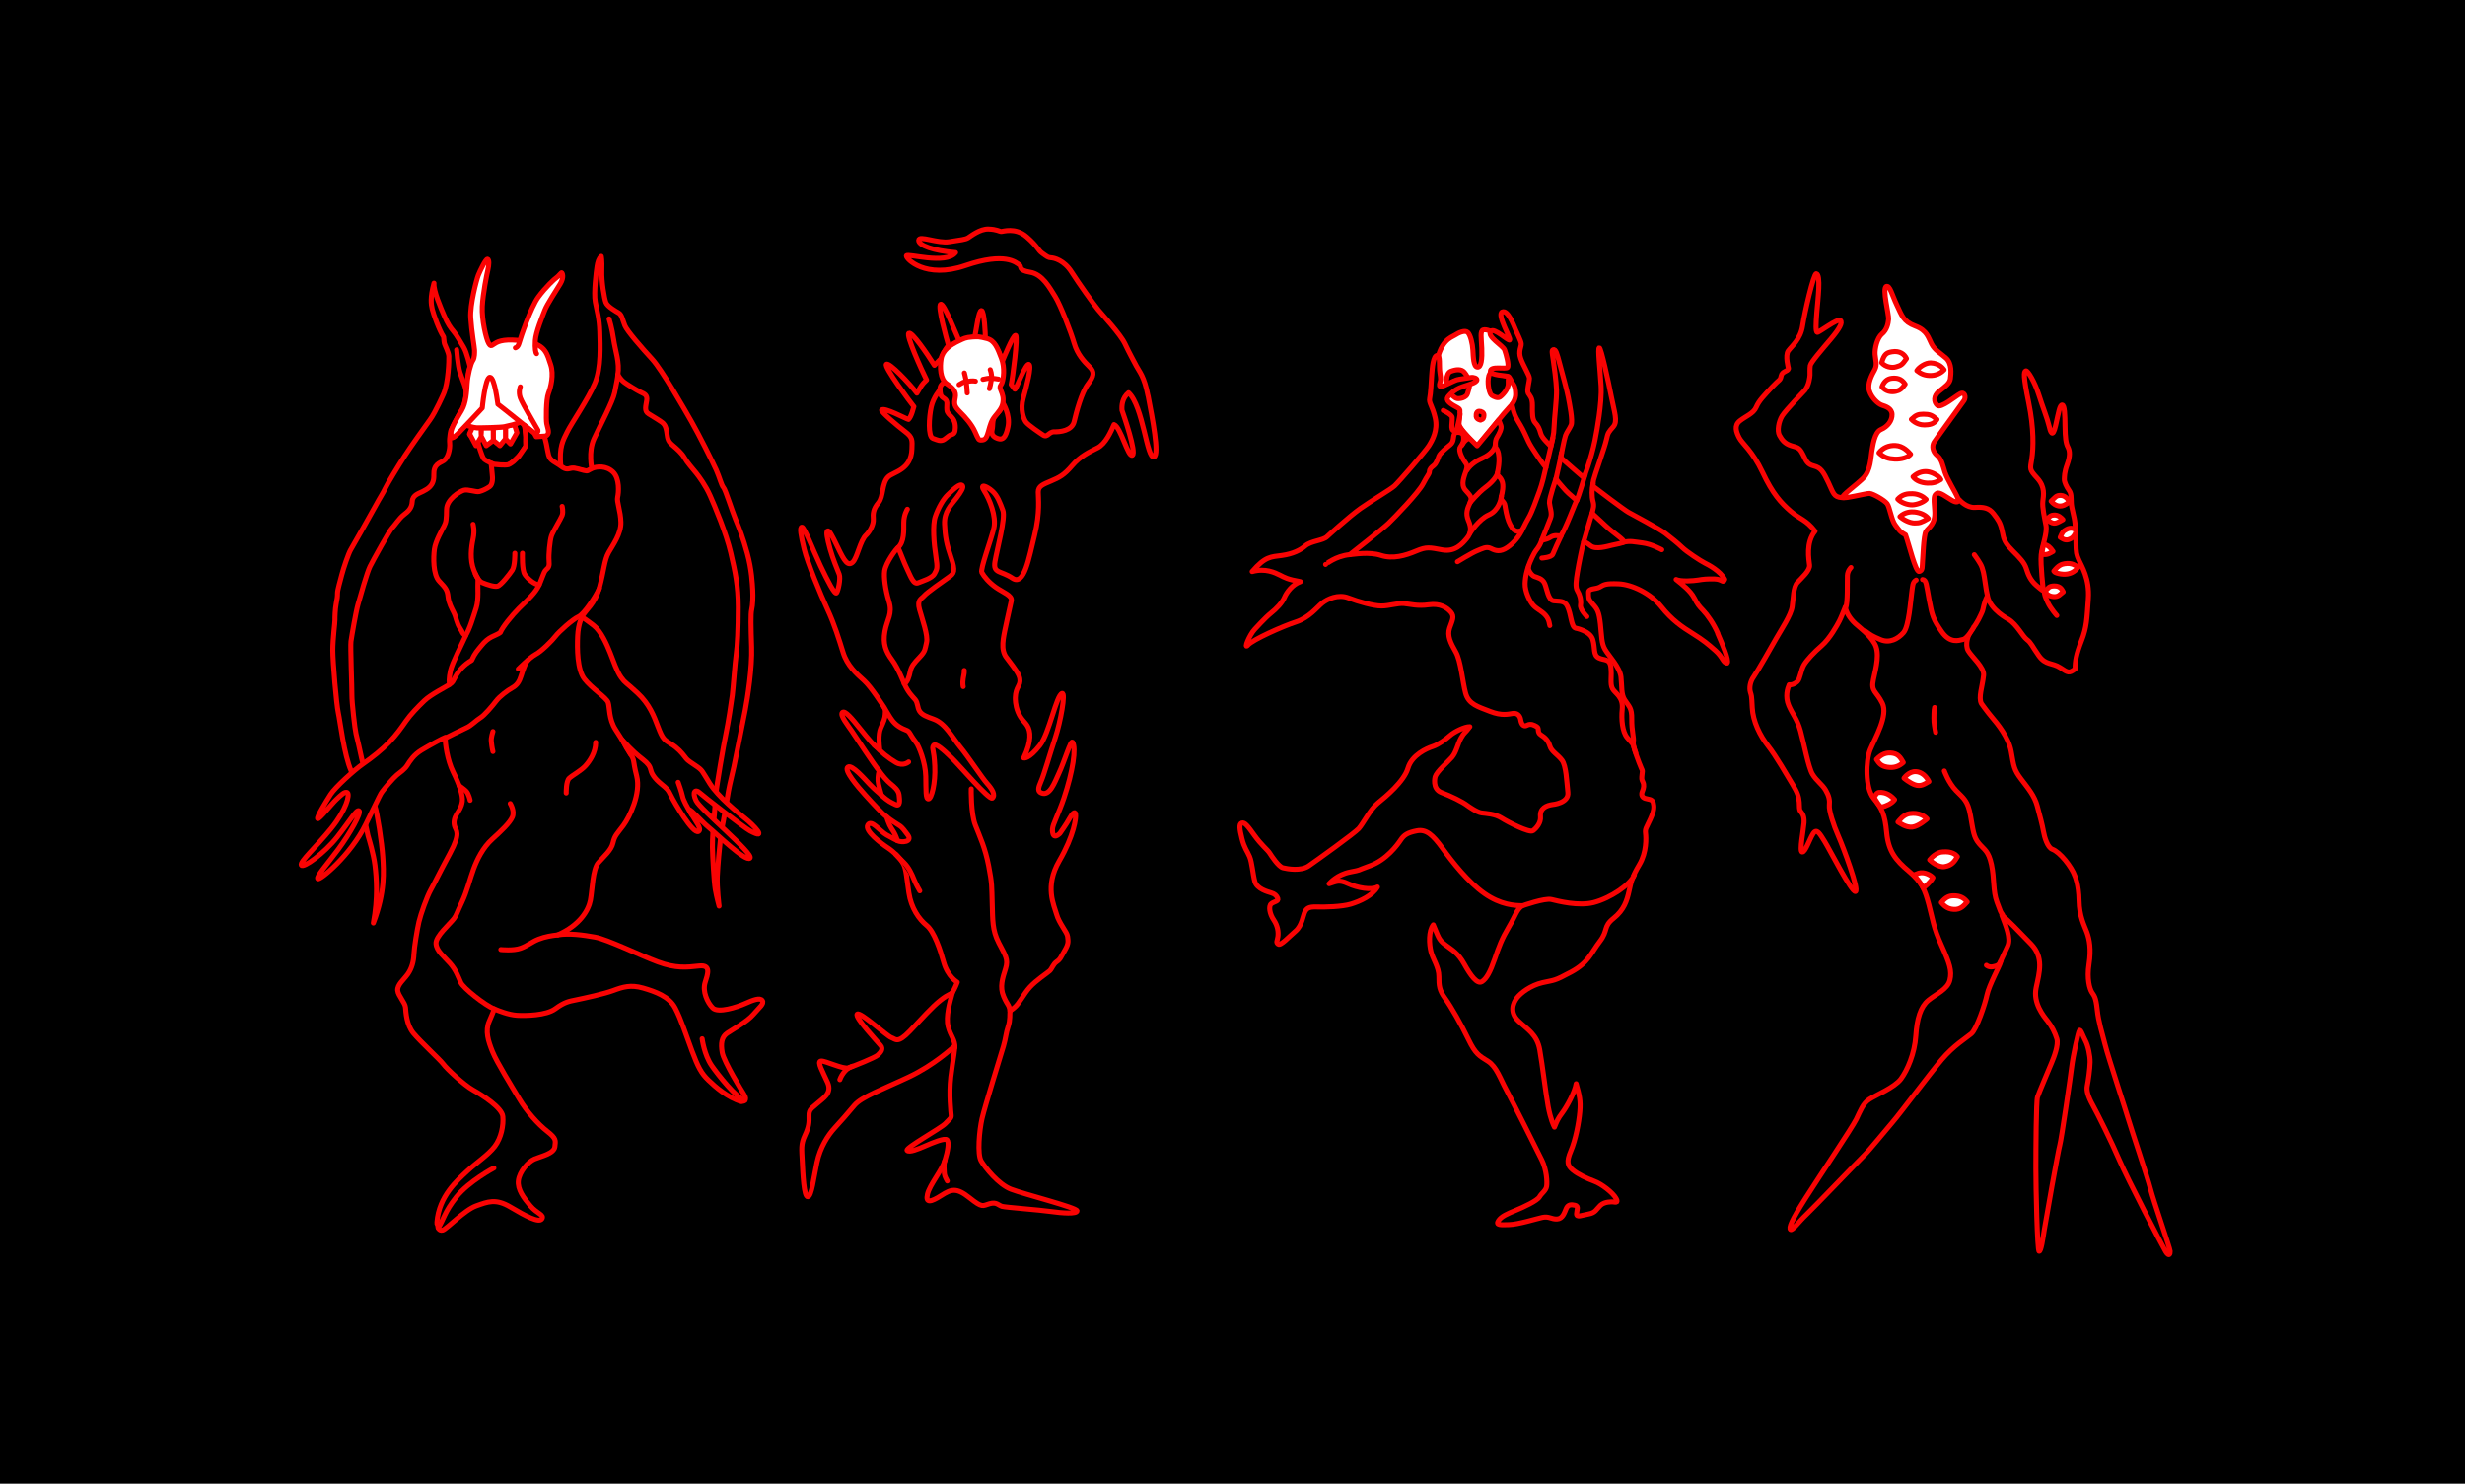 <?xml version="1.0" encoding="UTF-8"?>
<svg id="Layer_2" data-name="Layer 2" xmlns="http://www.w3.org/2000/svg" viewBox="0 0 982.86 591.54">
  <defs>
    <style>
      .cls-1 {
        fill: #fff;
      }

      .cls-1, .cls-2, .cls-3 {
        stroke: #f90303;
        stroke-linecap: round;
        stroke-linejoin: round;
        stroke-width: 2px;
      }

      .cls-3 {
        fill: none;
      }
    </style>
  </defs>
  <g id="Layer_1-2" data-name="Layer 1">
    <g>
      <rect width="982.86" height="591.54"/>
      <g>
        <g>
          <path class="cls-2" d="M188.4,170.66l-1.15,2.57,3.35,3.45s1.6,5.56,2.34,6.29c.98.97,4.07,2.2,4.07,2.2,0,0,4.83.42,5.7.08,1.86-.72,4.81-4.15,4.81-4.15,0,0,2.2-3.06,2.12-3.31s0-3.5,0-3.5l-.33-3.38-.65-4.03-7.41-1.47-12.86,5.24Z"/>
          <g>
            <polygon class="cls-1" points="188.39 170.39 187.24 172.96 189.77 177.71 191.94 174.05 191.94 170.63 188.39 170.39"/>
            <polygon class="cls-1" points="201.55 170.08 201.55 174.97 203.55 177.01 206.11 172.52 205.1 169.22 201.55 170.08"/>
            <path class="cls-1" d="M191.94,170.63s-.05,3.32,0,3.42,1.95,3.66,1.95,3.66l2.84-2.14-.02-4.94h-4.78Z"/>
            <polygon class="cls-1" points="201.55 170.08 201.55 174.97 199.32 177.71 196.74 175.58 196.72 170.64 201.55 170.08"/>
          </g>
          <g>
            <g>
              <path class="cls-2" d="M187.45,146.24s-1.3-5.69-2.56-7.77-2.81-4.89-4.03-6.31-2.36-3.05-3.71-6.19-4.4-10.06-4.11-13.07c-1.59,5.86-1.14,8.43-.69,10.38s2.85,8.63,4.52,11.04c.33,2.65.12,1.87.33,2.65s1.67,3.5,1.75,5.05-.16,10.63-2.12,15.07c0,0-3.18,7.21-5.33,10.18s-7.66,10.71-10.1,14.46-7.21,11.61-7.82,13.03-2.44,4.24-3.62,6.48-9.37,16.66-10.18,18.04-2.81,7.17-3.5,9.9-1.71,6.03-1.71,7.33-.12,2.2-.53,4.24-.53,5.58-.49,6.43-.86,7.53-.86,12.09,1.43,21.5,2.2,24.96,2.24,16.62,5.17,23.25,6.35,24.64,6.68,25.74,2.2,7.17,2.77,11.85,1.26,12.87-.65,22.93c4.76-12.42,4.11-20.77,3.75-26.39s-2.2-17.63-3.14-20.2-4.93-17.27-5.29-19.1-1.83-8.27-2.24-9.81-1.67-12.54-1.63-15.35-.65-19.47-.37-21.46,1.95-11.73,2.81-14.74,3.54-12.58,4.76-15.07,7.74-14.25,8.76-15.27,2.93-3.99,4.68-5.33,3.3-2.65,3.42-5.33,2.77-3.22,4.32-4.07,4.44-2.08,4.28-6.43,2.2-4.68,3.95-5.78,2.57-4.68,2.36-6.96.46-4.97.46-4.97c0,0,3.23-6.73,4.24-7.97s1.71-4.79,1.89-6.53.62-9.67,1.6-10.97Z"/>
              <path class="cls-2" d="M182.08,139.47s.46,6.18,1.33,9,2.77,6.56,2.43,8.73"/>
            </g>
            <path class="cls-2" d="M223.6,185.99s1.57,1.3,2.44,1.14c0,0,1.47-.54,2.93-.33s3.64,1.09,5.05.92,1.95-.86,1.95-.86c0,0-1.47-6.74.87-11.9s7.55-14.88,8.25-18.46,1.25-6.08,1.25-7.11c1.14,1.74,1.68,2.33,2.61,3.04s4.83,3.15,6.41,3.91,2.82,1.14,2.5,3.31-1.09,4.24.71,5.32,5.16,3.17,5.59,3.59,1.19.91,1.63,3.41.22,3.69,2.23,5.38,3.91,3.37,4.89,5.16,3.53,4.67,4.67,6.08,3.75,4.94,5.59,9.07,6.41,14.99,8.2,22.7c1.79,7.71,2.99,13.14,2.99,21.77s-.33,15.42-.81,18.68-1.19,13.57-1.57,16.4-1.57,10.86-2.55,15.48-3.75,20.96-3.96,23.67-.65,9.39-.81,10.21-.65,7.82-.6,11.13.6,13.85,1.14,16.94,1.52,6.62,1.52,6.62c0,0-.92-7.38-.71-11.89s.92-12.11,1.25-14.93,1.25-7.71,1.63-9.72.98-6.08,1.57-9.34,1.52-6.57,2.17-9.72,3.58-17.65,4.51-22.53,2.82-16.94,2.55-25.14c-.27-8.2-.38-13.19.03-14.93s.57-5.1.41-7.76-.38-8.14-2.17-14.66-3.2-9.99-4.67-13.57-4.02-11.84-4.83-12.71-1.52-3.96-2.88-7-7-14.28-9.83-19.22-11.84-20.74-15.75-24.98-9.99-11.19-10.86-13.36-1.19-4.29-2.39-5-4.51-2.55-5.16-4.18-1.79-8.47-1.63-12.71-.22-5.7-.22-5.7c-.98.76-1.41,2.23-1.68,3.91s-1.41,10.59-.71,14.28,1.63,6.52,1.79,11.89.6,14.28-1.9,20.36-9.5,16.29-11.08,19.55-3.31,5.86-2.55,13.79Z"/>
          </g>
          <g>
            <path class="cls-1" d="M186.21,165.98v3.69s2.44.81,3.8.87,9.72-.11,11.13-.43,5.21-1.08,6.14-1.84-3.96-18.74-3.96-18.74l-10.59-3.04-4.51,9.72-2.01,9.77Z"/>
            <path class="cls-1" d="M192.29,162.67s1.17-12.33,3.07-12.27,3.12,10.67,3.15,10.75c.95.65,13.17,10.48,14.5,11.51,1.11.9.79,1.47.79,1.47,3.58-.38,3.96,0,4.62-.98s-.16-2.82-.43-4.29-.27-9.56.68-12,2.25-7.49.89-11.51-1.9-7.66-8.8-9.01-10.91-.81-12.87.27-2.06,1.9-3.04.27-2.82-9.45-2.55-14.71,1.79-12.65,2.23-14.55.6-4.07-.11-4.29-2.99,4.62-3.69,6.35-3.37,11.78-3.04,17.05,1.52,12.05,1.52,12.87.11,3.04-.71,4.18-2.01,5.81-2.23,9.18-.43,7.66-2.23,10.7-4.29,7.11-4.24,8.9,0,2.06.54,2.01,1.41-.87,2.23-1.63,9.72-10.26,9.72-10.26Z"/>
            <path class="cls-1" d="M205.49,138.67s1.02-.11,1.52-2.01,4.66-14.17,7.61-18.19,6.55-7.33,7.31-7.82,1.93-2.12,2.08-1.9,1.02,1.63-.61,4.4-5.23,8.07-6.19,10.55-3.55,8.78-3.76,12.04.15,5,.51,5.27"/>
            <path class="cls-3" d="M213.06,172.75c1.38.16,1.55-.92,1.44-1.25s-6.19-10.43-7.05-12.89,0-4.38,0-4.38"/>
            <path class="cls-2" d="M209.65,169.99l2.03,1.62,1.37,1.14.74,1.38,2.5-.16s-.34-.02.6.12c.71.56,1.25,5.03,1.85,7.37.6,2.33,2.82,2.82,4.94,4.45s2.93.99,4.3.77c1.37-.22,3.1.51,4.88.91,1.77.4,1.25.06,3.2-.8,1.95-.86,5.67-1.18,8.39,1.43,2.71,2.61,2.25,8.28,1.82,10.02-.43,1.74,1.19,5.43,1.3,9.99.11,4.56-3.15,9.01-4.89,12.05s-1.85,7.28-3.69,14.01c-1.85,6.73-5.54,8.8-6.95,11.73,0,0,1.74,1.09,4.67,3.37,2.93,2.28,5.21,7.49,6.52,10.75s2.71,7.6,4.45,9.99c1.74,2.39,1.74,1.74,6.52,6.19,4.78,4.45,6.52,9.12,8.25,13.68,1.74,4.56,2.39,5,5.1,6.62,2.71,1.63,4.34,3.58,5.43,5,1.09,1.41.87,1.3,4.13,3.48,3.26,2.17,2.55,1.98,5.92,7.3s11.16,11.62,14.2,14.01c3.04,2.39,9.34,8.85,1.82,4.86-2.38-1.27-18.68-13.9-20.2-15.31-1.52-1.41-3.04-.33-1.3,3.26,1.74,3.58,23.13,21.18,21.5,22.91-1.63,1.74-13.79-10.1-16.51-12.27-2.71-2.17-9.6-10.02-7.15-5.78,1.88,3.26,4.64,6.51,3.13,7.41-2.18,1.3-9.77-11.73-10.97-14.23-1.19-2.5-1.52-2.71-4.02-4.78-2.5-2.06-3.69-3.91-4.02-5.43-.33-1.52-1.09-2.61-3.15-4.24-2.06-1.63-4.13-3.26-8.25-7.82,2.06,3.91,1.41,2.82,3.26,5.65,1.85,2.82.76,1.95,2.5,8.8s-2.82,16.29-5.32,19.66-3.48,4.02-4.13,6.95c-.65,2.93-3.58,5.32-5.86,7.93-2.28,2.61-2.39,10.86-3.15,14.88-.76,4.02-4.13,9.99-13.03,13.9,4.56-.76,9.99,0,14.88.87s17.7,7.17,24.98,9.88c7.28,2.71,11.62,2.17,16.51,1.63,4.89-.54,3.48,3.15,2.39,6.62-1.09,3.48.87,7.93,3.04,10.1s9.77-.33,12.92-1.74c3.15-1.41,5.97-2.5,6.84-1.19s-1.09,2.61-3.58,5.54-8.25,5.97-10.43,7.49-2.61,4.02-1.95,7.71,8.04,15.64,8.58,16.51,1.74,2.82-.98,3.04c-5.54-1.63-10.32-5.86-13.14-8.58-2.82-2.71-4.13-5.21-6.52-11.62-2.39-6.41-4.34-12.6-6.73-17.16-2.39-4.56-7.93-6.52-12.81-7.93-4.89-1.41-8.04-.43-11.84.98-3.8,1.41-11.14,2.97-15.05,3.79-2.5.52-4.38.77-8.07,3.49s-11.95,2.82-15.32,2.61c-3.37-.22-7.44-1.86-9.03-2.55.04-.12-.31,1.09-2,4.94s-.43,7.82,1.3,12.11,7.71,13.9,10.7,18.9c2.99,5,7.38,9.94,11.13,12.87s3.31,3.69,3.04,6.14c-.35,2.78-5.59,3.8-8.14,4.89-2.55,1.09-5.97,5.05-6.41,8.58s2.12,6.95,4.78,10.1c2.66,3.15,5.7,3.53,4.56,5.21-1.14,1.68-6.57-1.19-12.49-4.72-5.92-3.53-9.07-2.12-13.68-.49-4.62,1.63-11.81,9.26-13.36,9.67-1.55.41-1.98-1.22-1.95-1.74.03-.52-.42-.2-.33-1.41.79-10.45,8.23-16.78,11.97-20.28,3.75-3.5,8.47-6.52,11.08-9.94,2.61-3.42,3.54-8.43,3.22-11.93-.33-3.5-8.19-8.51-11.85-10.55s-10.59-8.55-11.81-10.26c-1.22-1.71-9.23-9.04-12-12.41-2.77-3.37-2.99-8.36-3.15-10.26-.16-1.9-2.91-4.69-3.11-6.75-.22-2.28,2.46-4.33,4.03-6.56,1.57-2.23,2.33-5,2.44-7.82.11-2.82,1.3-9.99,2.01-13.03.71-3.04,3.15-9.94,4.67-12.65,1.52-2.71,3.2-6.35,7.66-14.61s2.44-9.01,1.9-10.75c-.54-1.74-.11-3.37.81-4.89s1.85-2.61,2.23-5.05c.38-2.44-1.3-7.06-3.64-11.78s-3.26-11.51-3.15-13.79c-.76.22-6.24,3.15-9.45,5.1-3.2,1.95-4.67,4.4-5.7,6.03-1.03,1.63-2.77,2.77-4.17,3.91-1.4,1.14-4.89,5.27-5.82,6.57-.92,1.3-.43.54-6.55,13.03-6.12,12.49-18.37,22.48-19.13,21.72-.76-.76,3.64-5.65,8.2-11.78,4.56-6.14,9.29-14.61,8.25-15.31-1.03-.71-3.64,4.02-8.74,10.48-5.1,6.46-13.52,12.49-14.28,11.19-.76-1.3,5.86-7.17,11.89-14.61,6.03-7.44,7.49-13.41,6.52-14.23s-2.66.98-4.51,2.71c-1.85,1.74-6.84,8.09-7.38,7.6-.54-.49,3.31-6.79,5.16-9.67,1.85-2.88,9.39-9.72,12.99-12.22,3.6-2.5,7.37-5.48,10.36-8.57,2.99-3.09,5.05-6.08,6.79-8.58,1.74-2.5,4.72-5.59,7.28-8.04,2.55-2.44,8.47-5.38,9.99-6.41-.16-.71-.33-2.39.38-5.54.71-3.15,4.72-10.86,6.03-13.85-1.9-1.57-.76-.92-2.17-2.99-1.41-2.06-1.57-4.4-2.5-6.24-.92-1.85-2.06-3.8-2.33-6.41-.27-2.61-.92-3.48-3.48-6.14-2.55-2.66-2.39-9.61-1.95-12.81s3.04-7.66,3.86-9.23c.81-1.57.92-2.61.98-6.62s5.19-7.14,6.87-7.63c1.68-.49,4.86.85,6.16.52,1.3-.33,2.82-1.03,4.13-1.95,1.3-.92,1.25-3.53,1.06-4.89-.19-1.36-.36-4.41-.44-4.43l1.22.49s4.33.47,5.7.08c.57-.16,2-1.26,2-1.26l2-1.91,2.94-4.28v-4.48s-.49-3.72-.49-3.72l.49.39Z"/>
          </g>
          <g>
            <path class="cls-3" d="M270.4,311.91s1.41,3.91,1.74,5.54,1.7,4.11,3.67,7.3"/>
            <g>
              <path class="cls-3" d="M188.63,209.04c0,.24.73,2.28,0,5.78s-1.34,8.32.33,12.54c1.75,4.44,1.78,2.49,1.61,4.52s.42,7.04-.72,10.54-2.69,8.8-4.32,11.16"/>
              <path class="cls-3" d="M205.28,220.58s.07,5.1-1.02,6.73-4.52,6.08-5.9,6.41-4.31-.71-6.05-1.41-2.96-3.9-2.75-3.46"/>
              <path class="cls-3" d="M224.14,201.9s.54,2.17,0,3.58-3.58,6.3-4.24,8.14-1.19,7.71-.98,9.88-.11,2.78-1.19,3.67-1.74,4.37-3.37,7.19-4.89,5.65-7.49,8.25-6.52,7.38-7.38,9.56c-2.28,1.63-4.44,1.32-7.7,5.44-1.43,1.81-2.41,2.7-3.71,5.63-3.04,1.74-5.1,4.13-6.4,6.41s-1.03,2.37-2.47,3.23"/>
              <path class="cls-3" d="M206.65,266.74s4.67-4.67,6.95-5.86,6.62-5.54,7.93-7.28,6.82-6.69,9.12-7.71,7-8.31,8.33-11.27"/>
              <path class="cls-3" d="M177.52,294.29s6.87-3.45,8.61-4.21,3.8-2.93,5.43-3.91,5-5,6.3-6.73,4.45-4.13,6.41-5.21,2.82-2.61,3.48-4.67,1.7-5.4,2.89-6.49"/>
              <path class="cls-3" d="M208.3,220.58c0,.54-.23,6.73.96,8.47s3.6,3.86,5.71,4.16"/>
              <path class="cls-3" d="M232.04,246.02s-1.49,2.58-1.71,7.57-.22,13.36,2.71,17.16c2.93,3.8,8.8,7.38,9.45,9.34s.24,6.6,2.93,10.75,4.77,7.43,5.95,9.8"/>
              <path class="cls-3" d="M187.45,319.08s-.56-2.61-1.53-3.58-2.84-2.24-2.84-2.24"/>
              <path class="cls-3" d="M196.55,291.67s-.84,2.4-.65,3.96c.14,1.17.22,2.27.65,4.01"/>
              <path class="cls-3" d="M225.77,316.17s-.11-4.69,1.19-5.89,4.78-3.04,6.52-5,4.02-5.32,4.02-9.28"/>
              <path class="cls-3" d="M199.7,378.59s5,.54,7.93-.54,4.34-2.5,7.06-3.58,5.48-1.46,7.68-1.71"/>
              <path class="cls-3" d="M203.45,320.38s1.9,3.04.81,5.43-4.34,5.43-8.04,8.8-5.97,8.04-7.38,11.84-2.61,8.9-4.67,13.25-2.11,5.13-3.15,6.52c-1.66,2.21-7.38,7.06-7.17,9.99s3.04,5,5.54,7.82,3.37,5.54,4.34,7.71,9.71,9.13,13.32,10.51"/>
              <path class="cls-3" d="M279.97,414.17s.81,6.35,3.8,10.7c2.39,3.48,9.97,13.15,13.26,13.81"/>
              <path class="cls-3" d="M196.93,465.69s-10.1,5.38-14.99,11.57-4.97,8.89-7.21,12.32"/>
            </g>
          </g>
          <path class="cls-3" d="M242.87,127.15s1.15,3.63,1.8,8.19,2.49,9.19,1.68,14.06"/>
        </g>
        <g>
          <path class="cls-2" d="M457.74,157.83c-1.54-7.91-3.39-9.5-4.62-11.86-1.22-2.36-2.77-5.05-4.56-8.88-1.79-3.83-9.04-11.57-10.75-13.68-1.71-2.12-7.55-10.21-10.53-14.93-2.99-4.72-7-5.65-8.2-5.7-1.19-.05-1.57-.43-3.48-1.79-1.9-1.36-1.68-2.61-6.24-6.57-4.56-3.96-9.5-2.06-10.21-2.12s-1.68-.87-5.05-.98c-3.37-.11-6.95,2.77-8.09,3.48-1.14.71-2.88.81-7.49,1.57s-12.11-2.66-12.22-.6,5.97,4.24,14.71,4.94c-3.91,4.94-19.38.16-19.6,1.3-.22,1.14,7.55,9.34,23.51,3.86,15.96-5.48,20.25-1.09,21.45-.33,1.19.76-.65,2.17,4.34,2.99,5,.81,7.87,6.3,9.99,9.67,2.12,3.37,6.35,14.33,7.6,18.68s3.96,7.28,6.08,9.34c2.12,2.06,1.85,3.69-.65,7-2.5,3.31-4.56,11.08-5.43,14.82s-5.7,4.18-7.93,4.13c-2.23-.05-2.69,2.47-4.45,1.3-1.03-.68-6.03-4.02-6.9-5.27-.87-1.25-2.28-4.94-1.03-9.39,1.25-4.45,3.48-12.87,2.28-13.52-1.19-.65-4.94,9.23-5.38,9.72-.38.22.08.68-1.71-1.71.6-2.55,2.74-19.19,1.76-19.57-.98-.38-5.02,9.72-5.02,9.72,0,0,.24-.54-.68-.65-2.39-6.62-4.83-6.79-6.35-7.6.05-1.95-.43-11.35-1.57-11.4-1.14,0-1.95,7.17-2.66,10.53-2.12.33-3.91.92-6.24,1.52-1.3-2.82-6.08-15.2-7.38-14.55-1.3.65,2.28,13.52,3.15,16.45-1.36,1.36-2.23,3.48-2.93,5.27-.6.38-.41.35-2.69,2.63-2.93-4.67-8.93-13.44-10.18-12.79-1.25.65,5,14.5,7.06,18.62-2.12,2.01-2.09,2.39-3.86,5.27-3.1-4.07-11.08-12.43-12.16-11.51-1.09.92,9.67,15.31,10.97,16.89-.22.38-.87,3.86-2.17,5.1-.54-.05-9.83-5.04-10.7-3.75-.43.65,6.3,6.27,9.39,8.63,3.09,2.36,2.79,3.42,2.69,6.84-.24,8.47-7.41,9.2-9.45,11.16-2.66,2.55-1.79,7.82-3.91,10.34-2.12,2.52-2.2,4.4-2.04,6.52.16,2.12-1.38,4.89-2.77,6.27-2.52,2.2-3.58,9.2-5.46,10.91-1.87,1.71-3.26-.33-5.86-5.78-2.61-5.46-3.5-7-4.15-6.68-.65.33-.16,2.93.98,7.09,1.14,4.15,3.01,8.47,3.67,10.18.65,1.71-.41,6.6-1.06,7.41-.65.81-3.5-4.64-6.43-10.83-2.93-6.19-6.43-15.48-7.41-15.39-.98.08-.41,3.26.9,8.71,1.3,5.46,6.52,18.08,9.29,24.03s4.64,12.05,6.27,17.27c1.63,5.21,5.38,8.55,8.31,11.16s7.66,10.18,8.14,10.83c.49.65.41,1.06.33,2.69-.08,1.63-.65,2.85-1.79,5.46-1.14,2.61-.53,7.21-.45,8.02.08.81-.37-.53-1.1-.53s-3.34-3.1-6.6-7.17c-3.26-4.07-6.19-7.66-7.17-6.52s2.36,5.21,3.83,7.41,9.12,13.85,10.83,15.8c0,.49-.23.56-.41,2.61-.16,1.87.24,3.26,1.38,7.17-.57-.65-2.44-2.04-4.56-4.24-2.12-2.2-7.25-8.23-8.88-7-1.63,1.22,3.83,7.66,7,11.16s6.68,7.33,8.47,8.63c.49,1.47.41,1.55,1.22,3.34.81,1.79,2.04,2.69,3.1,6.19-.65-.33-1.55-.73-4.32-2.28s-6.03-6.27-7.49-3.99c-1.47,2.28,5.46,7.49,7.98,9.12,2.52,1.63,5.21,4.48,6.27,6.52s1.22,5.29,2.12,11.4,4.07,10.59,7.09,13.03,5.48,9.93,6.76,14.58c1.63,5.9,5.46,8.06,5.46,8.06,0,0-1.14,2.97-1.87,3.91-.94,1.21-1.38.57-4.81,3.26-3.42,2.69-7.25,7.09-12.22,12.3s-5.7,3.18-7.41,2.61-12.38-10.43-13.6-9.37c-1.22,1.06,8.14,11.08,9.37,12.54,1.22,1.47-.16,2.85-1.22,3.83s-9.37,4.32-11.57,5.05-9.53-3.01-11.08-2.69c-1.55.33.73,4.15,2.69,8.55,1.95,4.4-1.95,6.35-4.07,8.31-2.12,1.95-3.42,2.28-3.34,4.97.08,2.69,0,4.32-1.63,7.82-1.63,3.5-1.3,5.29-1.06,10.26.24,4.97.65,14.33,2.2,14.17,1.55-.16,2.36-7.57,3.67-13.68,1.3-6.11,4.4-10.83,7-13.68,2.61-2.85,5.05-5.62,7.9-9.04,2.85-3.42,11.32-6.43,21.67-11.32,10.34-4.89,17.43-11.65,18.16-12.22.73-.57-.57,5.29-1.38,12.22-.81,6.92.08,14.25.16,15.31.08,1.06-.57,1.38-2.36,3.26s-15.96,9.69-15.23,10.67c.73.98,4.56-.57,7.33-1.79,2.77-1.22,7.82-3.34,8.63-2.36s.33,4.24-.9,8.23c-1.22,3.99-6.03,9.61-6.92,13.36s1.38,3.18,5.46.57,6.11-3.26,11.32.9c5.21,4.15,5.13,3.18,7.98,2.36,2.85-.81,3.5.65,4.97,1.06s14.82,1.38,19.38,2.04c4.56.65,10.43,1.06,10.51-.24.08-1.3-21.26-6.68-26.31-8.63-5.05-1.95-10.26-8.55-11.89-11.24-1.63-2.69-.73-12.3.33-16.94,1.06-4.64,7.66-25.9,8.55-28.91.9-3.01.98-5.21,1.87-7.82s.57-4.89.73-6.19c.73-.49,1.71-1.3,1.71-1.3,2.03-1.61,3.67-5.38,6.19-8.14,2.52-2.77,6.92-5.62,7.9-6.52.98-.9,1.38-2.69,2.85-3.67,1.47-.98,1.63-1.87,3.26-4.64,1.63-2.77,1.22-3.67,1.06-5.38s-3.42-5.29-4.4-8.88c-.98-3.58-4.89-11,1.06-21.26,5.95-10.26,6.76-17.27,6.52-18.65-.24-1.38-1.38-.24-2.52,1.87-1.14,2.12-3.75,5.78-3.75,5.78-3.34,3.18-2.93-1.79-2.93-1.79.08-1.79,2.49-6.14,4.53-12.22,3.58-10.64,5-20.09,3.45-22.32-.72-1.04-3.12,7.44-5.51,12.54-1.65,3.53-3.58,9.12-6.95,7.66-1.47-.64-1.3-1.87-.08-4.64,1.22-2.77,3.26-10.05,5.73-17.57,1.98-6.03,4.18-17.84,2.66-17.46-2.28.57-5.13,15.88-8.8,20.61-4.49,5.78-6.52,5.13-6.52,5.13,3.3-6.96,2.72-10.67,1.47-12.79-1-1.68-2.54-2.55-3.75-5.54-1.11-2.75-1.08-5.19-1.06-5.78.13-4.35,2.25-4.65,1.79-7.49-.29-1.81-1.77-3.76-4.72-7.66-.61-.81-.99-1.24-1.35-2.05-.81-1.82-.81-3.81-.52-6.09.41-3.18,2.8-13.17,3.2-15.29.41-2.12-3.37-3.37-6.14-5.32s-4.72-4.29-5.62-5.97c-.7-1.32,3.75-13.06,4.81-17.7s-1.74-11.51-3.83-14.77,1.06-1.87,3.18,0c2.12,1.87,3.1,4.72,4.24,7.74,1.14,3.01-2.33,15.5-3.15,20.39-.81,4.89,2.28,3.48,6.98,6.65s6.52-7.9,8.8-17.1c2.28-9.2,1.47-14.9,1.47-17.27s1.87-3.01,5.13-4.4c3.26-1.38,5.21-2.36,8.39-6.11s6.84-5.46,10.1-7.09c3.26-1.63,5.38-6.52,6.6-9.29,2.69.98,5.62,13.28,7.33,12.22,1.71-1.06-3.5-16.05-4.15-17.92-.16-1.95.08-4.89,2.61-7,5.86,5.29,7.29,26.8,10.18,25.57,2.12-.9-.65-15.39-2.39-24.3ZM371.3,162.28c.87-3.91,3.48-6.84,3.48-6.84.22,1.63.07,2.44,1.57,3.37,1.85,1.14.98,2.28,1.19,4.67.22,2.39,3.48,2.44,3.37,7.11-.04,1.9-.49,2.44-1.68,2.77-1.19.33-2.35,1.99-3.64,2.23-.87.16-1.19.11-3.64-.81-2-.76-1.52-8.58-.65-12.49ZM381.29,198.66c-2.06,2.71-4.89,5.32-4.67,10.32.22,5,.76,7.93,2.61,13.36s1.19,6.3-.98,7.82c-2.17,1.52-8.69,6.08-9.77,7.38-1.09,1.3-2.93,1.52-1.85,5.43,1.09,3.91,3.48,10.53,2.82,13.14-.65,2.61-.33,3.37-2.71,5.86-2.39,2.5-3.37,3.69-3.8,5.76-.43,2.06-1.09,4.34-2.39,4.89,0,0-2.39-6.19-4.89-9.56-2.5-3.37-3.69-6.41-2.82-11.29s3.15-6.95,1.63-11.95c-1.52-5-2.07-9.75-1.74-12.16.46-3.34,4.7-9,5.35-9.33.87,1.74,2.32,5.91,3.67,8.67s2.48,6.31,4.45,5.32c1.62-.68,5.43-1.74,6.41-3.58.98-1.85,1.3-2.06.54-6.95-.76-4.89-1.41-12.38-.22-15.86,1.19-3.48,3.15-6.95,5-8.69s4.97-4.92,5.86-3.58c.43.65-.43,2.28-2.5,5ZM401.93,170.1c-.92,4.67-2.28,5.27-3.8,4.83-1.52-.43-3.09-1.36-2.55-3.53.43-1.74-.05-3.91,1.14-5.43,1.19-1.52,2.82-2.5,3.15-5.32,0,0,3,4.69,2.06,9.45Z"/>
          <path class="cls-2" d="M361.79,203.02s-1.43,2.2-1.43,5.38.2,7.7-2.28,9.94"/>
          <path class="cls-2" d="M376.57,152.45s-2.01.92-1.79,2.99"/>
          <path class="cls-2" d="M352.62,282.14s1.09,1.98,2.28,3.83,2.42,3.29,5.05,4.56c1.57.76,2.12.54,2.99,2.06s1.63,2.5,2.5,3.69,3.58,7.6,3.69,13.25-.11,9.12,1.09,9.01,2.82-6.19,2.5-13.14-1.3-6.84-.54-8.14,4.34,2.06,7.38,5,14.55,16.51,16.07,15.96c1.41-1.19,0-3.58-2.06-5.86s-7.49-10.64-10.64-14.44c-3.15-3.8-5.86-9.45-10.64-11.19-2.75-1-4.63-1.64-5.61-3.16s-.65-3.34-1.78-4.66c-1.25-1.46-2.71-2.71-4.34-6.3"/>
          <path class="cls-3" d="M362.29,303.78s-2.17,1.95-5.1.22-5.58-3.84-8.76-7.07"/>
          <path class="cls-3" d="M350.5,307.31c1.52,2.06,3.15,4.02,4.62,5.21s3.15,2.55,3.37,4.45.6,4.83-1.47,3.8-2.77-1.25-5.54-3.69"/>
          <path class="cls-3" d="M353.52,325.64c1.49,1.33,4.07,2.81,5.43,3.75.82.57,1.92,2.01,3.01,3.51,2.06,2.84-2.55,3.14-4.13,2.27"/>
          <path class="cls-2" d="M366.74,355.2s-1.41-2.33-2.28-4.51-2.12-4.89-3.96-6.68-2.95-3.01-3.29-3.34"/>
          <path class="cls-2" d="M384.06,273.75s-.33-1.14,0-3.26.41-1.55.41-3.18"/>
          <path class="cls-2" d="M387.26,314.53s-.22,9.67,1.63,14.44,3.91,9.01,5.32,16.29c1.41,7.28,1.19,8.04,1.41,14.88s0,10.64,2.61,15.75,3.91,6.52,2.71,10.32c-1.19,3.8-2.39,7.28-.76,11.08,1.63,3.8,2.1,3.03,2.52,5.73"/>
          <path class="cls-2" d="M379.83,395.52c-1.14,3.99-2.77,9.86-1.79,13.76.98,3.91,2.85,5.29,2.69,8.31"/>
          <path class="cls-2" d="M334.87,430.46s.45-1.34,1.41-2.61c.87-1.14,1.79-2.12,3.64-2.71"/>
          <path class="cls-2" d="M377.71,470.86c-.9-1.55-1.22-2.44-1.22-3.67s-.33-2.69.24-4.48"/>
          <path class="cls-1" d="M382.43,135.84c-3.53,1.66-6.6,3.8-7.17,7.17s-.41,8.17,2.2,9.96,3.91,3.1,3.42,5.62-.41,3.34,1.87,5.62,4.64,4.89,6.03,7.98,1.38,3.34,2.61,3.26,1.87-.41,2.69-3.34,1.19-4.37,2.63-6.14,2.82-3.26,3.15-5.32-.08-3.29-.81-5.08,0-1.63.49-3.01,1.25-5.78-.27-9.77-2.62-7.02-5.76-7.82-3.61-.76-5.95-.61c-2.57.16-3.34.64-5.13,1.48Z"/>
        </g>
        <g>
          <path class="cls-2" d="M384.52,148.7s.49,1.79.73,3.42.33,3.58.41,4.56"/>
          <path class="cls-2" d="M382.41,153.35c1.22-.73,1.71-1.06,2.85-1.22s2.52-.41,3.67-.16"/>
          <path class="cls-2" d="M394.83,147.4s.78,1.88.48,3.74-.57,3.22-.81,3.83"/>
          <path class="cls-2" d="M391.93,151.23c1.47-.24,1.95-.49,3.18-.41s2.28.16,3.01.33"/>
        </g>
        <g>
          <g>
            <path class="cls-2" d="M724.19,109.13c1.94.3.65,10.26.24,15.23-.41,4.97-.49,7.98.16,8.14s8.15-5.67,9.24-4.72c.94.81-.29,3.18-3.75,7.29s-8.06,9.37-8.27,10.67-.08,3.01-.12,3.79-.37,4.03-2,6.03c0,0-7.7,8.02-9.08,10.22s-2.08,5.99-1.1,7.78,2.08,3.3,4.64,4.11,3.26.65,4.68,3.42,1.71,4.03,4.44,4.72,3.71,2.24,5.74,6.52,2.08,5.86,5.42,6.07,15.91-5.16,15.91-5.16l26.17,1.95,4.78,4.13s2.77,3.2,6.14,2.99,5.59.11,7.44,2.5c1.85,2.39,2.71,3.64,3.37,6.62s.54,2.71.92,3.64.87,2.06,3.48,4.67,4.51,4.51,5.27,6.9,1.57,4.62,4.07,6.79,2.77,2.17,2.77,2.17c0,0-1.25-10.7-.87-14.39.38-3.69,2.5-8.58,1.9-11.78s-1.52-7.17-1.25-9.56,1.03-5.65-2.23-9.23c-3.26-3.58-2.82-3.48-2.17-7.71.65-4.24.92-11.95-1.25-22.48s-1.95-12.33-1.14-12.6,3.64,4.62,5.16,9.45,3.48,9.72,4.07,12.33,1.47,5.32,2.66.05c1.19-5.27,1.63-8.25,2.61-8.2s1.09,3.96,1.14,8.47c.05,4.51.33,6.79,1.14,8.31s.92,3.64-.27,6.9c-1.19,3.26-1.09,4.83-1.14,5.92s.87,3.04,1.85,4.4.81,2.71.92,5.05,1.25,5.48,1.47,8.09.33,3.75.38,7.82c.05,4.07.22,4.62,1.19,6.9s4.34,7.33,3.75,15.42-.6,11.24-2.71,16.67c-2.12,5.43-2.61,8.31-2.55,11.29-2.5,1.85-2.82,1.52-5.97-.54s-5.76-.92-8.47-4.72c-2.71-3.8-2.99-5.1-4.78-6.46s-3.91-5.92-7.28-8.04c0,0-7.38-3.69-8.47-9.39-1.57,2.93-1.52,5.1-2.12,6.41s-1.9,4.4-3.8,6.62-3.15,6.46-1.74,8.85,6.46,6.68,6.14,9.77c-.48,4.56-2.17,8.85-.87,11.29,0,0,2.39,3.37,4.34,5.65s6.52,7.76,7.55,13.57,1.03,7.06,3.96,10.91,5.32,6.68,6.41,10.75c1.09,4.07,2.01,7.44,2.44,9.94s1.67,6.58,3.58,7.28c2.99,1.09,7.71,6.95,9.01,10.75,0,0,1.52,3.26,1.63,9.67s2.06,9.83,3.1,12.65,1.79,6.79.87,12.71.27,9.83,1.14,11.24,1.57,1.74,2.12,6.84c.54,5.1,1.9,9.07,3.2,14.23,1.3,5.16,8.52,26.99,9.39,30.03.87,3.04,7.55,22.91,8.69,27.42s7.76,23.57,7.82,24.71-.43,2.39-1.79.16-15.37-29.27-18.46-36.49-8.69-18.46-10.59-21.88-2.61-5.86-2.23-7.66,1.09-6.84,1.14-9.45-.81-6.62-1.85-8.58-1.9-4.72-2.39-4.13-2.61,10.43-3.04,14.17-4.18,29.48-4.78,31.49-5.65,30.3-6.19,33.83-1.3,8.69-2.06,8.58-1.3-25.41-1.3-33.18.11-26.71.65-28.34,4.62-11.24,5.59-13.57,2.88-7.22,2.12-9.67-2.01-4.94-3.69-7.06-5.86-7.17-4.56-13.3c1.3-6.14,3.15-12.05-2.06-17.43-5.21-5.38-9.12-9.5-11.62-11.46,1.57,4.18,3.69,9.12,2.39,12.16s-2.55,5.05-2.93,6.62-4.56,9.07-5.38,12.98-4.18,13.74-6.24,15.48-7.06,4.72-11.84,10.37-16.51,21.39-19.76,25.14-8.8,10.7-11.13,12.98-20.42,21.18-23.19,23.78-5.43,6.35-6.19,5.81.22-3.42,6.03-12.54,18.57-28.13,20.2-31.44,2.61-6.24,5.21-7.93,10.05-4.72,12.6-8.14c2.55-3.42,5.48-10.21,5.92-17.1s1.9-11.67,5-14.23c3.1-2.55,7.66-4.34,8.58-8.04s-.11-6.73-3.37-13.95c-3.26-7.22-3.42-10.26-5-16.13s-2.71-8.96-7.98-13.36c-5.27-4.4-8.14-7.98-8.85-15.37s-1.85-9.61-5.21-13.74-3.2-14.88-1.3-19.44c1.9-4.56,7.22-13.52,4.78-18.46-2.44-4.94-4.62-4.51-3.53-9.45,1.09-4.94,2.61-10.64.43-14.33s-5.38-5.86-7.66-7.93-3.81-4.78-3.98-6.69c-1.18,2.85-1.56,3.98-2.38,5.61s-3.86,7.11-7,9.83-5.81,5.59-7.06,7.6-1.57,5.7-2.66,6.73-2.33,1.47-3.31,1.3c-.65,1.47-1.68,4.67-.16,8.25s3.31,5.27,4.67,10.1c1.36,4.83,3.15,14.55,4.78,17.27s3.91,4.07,5.27,6.41,1.68,3.96,1.47,6.03,1.63,7.82,3.58,12.22,8.36,21.61,6.84,22.15-10.32-16.83-12.27-19.93-3.15-5.43-4.62-3.15-3.1,7.44-4.34,7.33.54-8.96.71-11.62-.6-3.64-1.3-4.51-.43-1.52-.6-3.69-.65-3.8-2.66-7.11c-2.01-3.31-6.57-11.29-9.77-15.37s-6.03-9.77-6.3-15.2c-.27-5.43-.33-4.78-.76-6.3s-.16-4.02,1.3-6.03,7.17-12.11,9.12-15.53,5.76-9.1,6.24-12.43c.49-3.34.41-7.82,2.12-9.69s5.05-4.72,4.81-6.92-1.55-8.96,2.2-13.52c-3.67-4.72-5.95-4.64-9.77-7.98-3.83-3.34-7.09-6.84-11.16-15.48-4.07-8.63-8.06-11.4-9.29-13.76s-2.12-4.89.24-6.76,5.46-2.93,6.52-5.46,3.1-4.56,6.27-7.98,3.26-2.52,3.67-4.48,2.61-1.71,2.93-2.93c0,0-1.47-5.21-.08-7.09s4.89-4.64,5.7-9.94c.81-5.29,4.4-20.93,5.46-20.77Z"/>
            <path class="cls-2" d="M792.04,384.88s.98.9,2.61.57,2.43-.59,3-2.19"/>
            <path class="cls-2" d="M775.26,307.39s1.63,4.67,4.67,7.82c3.04,3.15,4.67,3.91,5.76,9.99,1.09,6.08,1.19,8.47,3.37,11.08s3.8,2.93,5,8.47c1.19,5.54.54,10.53,2.17,14.88s1.3,3.69,2.23,5.05"/>
            <path class="cls-2" d="M771.79,291.97s-.54-2.61-.65-4.13,0-5.21.22-5.76"/>
            <path class="cls-2" d="M787.21,221.17s1.52,2.06,2.5,3.8,1.41,4.24,1.85,7.49c.43,3.26.52,3.02.85,4.9"/>
            <path class="cls-2" d="M786.78,250.38s-2.28,4.13-4.02,4.56-5.21,1.74-8.58-3.15-3.76-6.19-4.95-12.49c-1.19-6.3-1.13-8.12-2.65-8.23"/>
            <path class="cls-2" d="M764.02,231.28c-1.52.87-1.36,2.32-1.79,5.25-.43,2.93-1.08,13.2-3.25,15.69s-5.54,4.34-9.12,2.82-3.79-1.75-6.07-3.38"/>
            <path class="cls-2" d="M738.02,226.27s-1.3,1.19-1.41,3.15.22,11.4-.71,12.71"/>
            <path class="cls-2" d="M820.1,245.4s-2.52-2.81-3.62-5.25-1.22-2.78-1.47-4.75"/>
          </g>
          <path class="cls-1" d="M752.13,114.23c-1.73.67,1.06,11.24.9,13.03s-.65,4.24-2.61,5.86-2.93,5.86-2.77,8.14.98,4.15-.16,6.19-3.01,5.54-2.12,8.39,3.5,5.21,4.97,5.7,3.99,1.22,4.07,3.67-1.71,4.89-4.4,6.03-3.26,6.68-3.67,8.8-.33,7.66-3.58,10.75c-3.26,3.1-8.31,6.68-8.06,7.49s9.37-1.63,10.75-1.55,5.95,2.69,7,4.07,1.71,6.52,3.26,8.55,1.87,2.77,4.07,3.91c1.47,4.07,3.99,14.9,5.46,14.58s1.14-1.95,1.3-3.58.41-10.83,1.38-12.38,3.99-2.85,3.5-8.47-.24-5.86.81-6.68,3.99,1.55,5.95,2.69,3.18.98,2.36-1.06-4.15-7.33-5.05-10.1-1.22-5.13-3.1-6.68-2.12-3.83-1.22-5.29,11.38-15.72,11.97-16.62c.81-1.22.33-3.67-1.55-2.69s-7.66,5.95-9.12,4.64-1.63-3.75.73-5.62,4.24-3.1,4.48-5.05.73-6.03-1.79-8.23-4.4-3.1-5.7-5.54-1.71-5.38-6.52-7.17-5.38-4.32-7.33-8.39c-1.95-4.07-2.77-7.98-4.24-7.41Z"/>
          <path class="cls-1" d="M754.45,140.25c3.03-.5,4.95.99,5.71,2.73-1.72,2.48-2.09,2.69-4.17,3.3-1.78.52-4.3-.04-5.71-1.67,1.03-3.71,2.21-4.03,4.17-4.36Z"/>
          <path class="cls-1" d="M769.89,144.69c3.3.16,4.76,2.08,5.27,2.74-.54.65-2.38,2.18-5,2.28s-4.24-.65-5.86-1.95c.87-1.41,3.5-3.17,5.59-3.07Z"/>
          <path class="cls-1" d="M754.21,150.83c1.95-.22,3.95,0,5.42,2.34-1.3,1.88-2.2,2.53-3.8,2.87-1.7.36-3.8.1-5.43-1.78.76-2.08,2.06-3.22,3.81-3.42Z"/>
          <path class="cls-1" d="M766.9,165.13c2.55,0,3.53.43,5.43,2.12-1.25,1.95-3.2,2.12-5,2.17-1.31.04-3.58-.49-5.21-2.23,1.74-1.63,2.57-2.06,4.78-2.06Z"/>
          <path class="cls-1" d="M755.72,177.62c3.2.11,5.32,2.61,6.08,3.48-.98,1.3-3.8,2.06-6.3,1.95s-4.34-.65-6.3-2.5c1.63-2.17,4.02-3.02,6.52-2.93Z"/>
          <path class="cls-1" d="M768.42,188.05c2.12.22,4.78,1.74,5.43,3.15-1.63,1.09-3.15,1.52-5.43,1.41s-4.56-.98-5.65-2.5c1.52-1.41,3.53-2.28,5.65-2.06Z"/>
          <path class="cls-1" d="M762.56,196.84c2.61.07,4.45,1.3,5.43,2.28-1.09,1.19-3.93,2.17-5.59,2.17-1.85,0-4.4-.87-5.7-2.28,1.74-1.95,3.86-2.23,5.86-2.17Z"/>
          <path class="cls-1" d="M763.32,204.12c2.66.27,4.67,1.41,5.54,2.61-2.82,1.63-3.48,1.79-5.48,1.79-1.87,0-4.4-1.25-5.81-2.55,1.95-1.85,4.35-1.99,5.76-1.85Z"/>
          <path class="cls-1" d="M814.14,221c2.5.38,3.15-.49,4.45-1.14-1.19-1.74-2.06-2.5-3.69-2.82-.54,1.95-.76,3.96-.76,3.96Z"/>
          <path class="cls-1" d="M823.24,224.75c3.05-.49,4.32.86,5.46,1.34-1.14,1.47-2.44,2.44-4.4,2.77s-5.05-.33-5.38-1.14c1.79-2.28,3.02-2.77,4.32-2.97Z"/>
          <path class="cls-1" d="M824,211.05c1.54-.79,2.74-.38,3.45,0,.14.07.24,1.32.13,1.52-.85,1.59-1.42,2.12-2.76,2.57-1.51.51-2.68-.51-3.37-.89.87-2.03,1.09-2.44,2.56-3.2Z"/>
          <path class="cls-1" d="M818.97,205.35c1.76-.12,2.94,1.13,3.57,1.81-2,1.13-2.75,1.5-3.57,1.44s-1.81-.63-2.88-1.56c1.56-1.5,1.69-1.61,2.88-1.69Z"/>
          <path class="cls-1" d="M821.69,197.51c2.31.08,3.42,2.62,3.42,2.62-1.85,1.3-2.47,1.63-3.8,1.63s-2.82-.98-3.48-1.95c1.6-1.41,1.91-2.36,3.86-2.29Z"/>
          <path class="cls-1" d="M819.08,233.61c2.65-.05,3.19,1.77,3.58,2.37-1.39.99-1.79,1.99-3.77,1.89s-2.98-1.16-3.48-2.09c1.38-1.46,1.57-2.13,3.67-2.17Z"/>
          <path class="cls-1" d="M752.57,305.87c-2.56-.39-3.34-1.52-4.36-3.07,1.97-2.06,3.86-2.92,6.54-2.48s3.5,2.73,4.14,3.68c-1.72,1.54-3.63,2.28-6.33,1.87Z"/>
          <path class="cls-1" d="M763.91,307.64c2.26.14,4.08,1.72,5.2,3.97-1.8,1.02-3.26,2.12-5.59,1.29-2.18-.78-4.34-2.65-4.34-2.65,0,0,1.91-2.78,4.74-2.6Z"/>
          <path class="cls-1" d="M749.11,315.95c3.07-.26,5.09,1.48,6.31,2.87-1.14,1.63-3.48,2.54-5.1,2.97-.52.14-1.66-1.63-1.66-1.63l-1.37-2.13s.84-2,1.82-2.08Z"/>
          <path class="cls-1" d="M761.44,324.4c3.65-.57,5.96,1.07,6.91,2.1,0,0-3.25,2.95-5.83,3.26s-5.13-1.66-5.75-2c.65-.74,2.18-2.98,4.67-3.37Z"/>
          <path class="cls-1" d="M774.61,339.67c3.67-.33,5.21,1.06,5.86,1.87-1.14,1.95-2.2,3.5-5.09,3.99-2.41.41-5.17-1.87-5.99-2.69.77-.98,2.89-3.1,5.21-3.18Z"/>
          <path class="cls-1" d="M765,348.14c2.3-.71,4.89.81,5.7,1.79-.98,1.87-3.33,3.8-3.9,4.04-.49-1.22-2.21-3.35-2.21-3.35l-1.08-1.18-.48-.48s1.1-.56,1.96-.82Z"/>
          <path class="cls-1" d="M779.87,357.19c2.64.19,3.8,1.61,4.51,2.43-1.33,1.39-2.52,3.1-5.36,2.95s-4.14-1.8-4.96-2.73c2-2.41,3.41-2.83,5.82-2.65Z"/>
        </g>
        <g>
          <path class="cls-1" d="M605.98,156.09c-.05-.22-.22-5.97-.22-5.97l-.87-9.72s-7.76-6.08-8.8-7.11c-1.03-1.03-3.31-2.12-4.67-1.74-1.36.38-.76,3.2-.6,7.33.16,4.13-.16,7.66-1.74,7.49-1.57-.16-1.63-4.02-1.79-6.73-.16-2.71-.98-6.08-2.06-7.11-1.09-1.03-3.64.11-5.1,1.09s-6.3,1.9-7.66,13.41c-1.36,11.51,9.01,22.26,9.29,22.81.27.54,3.58,4.29,4.62,5.59s2.01,1.76,2.01,1.76c.71.57.65.46,1.47-.35.81-.81,8.91-10.97,9.67-11.84.9-1.03,3.48-3.96,5.7-6.24,2.23-2.28.81-2.44.76-2.66ZM578.45,148.05c2.12-.81,4.24-.98,5.38.33s1.41,2.23,1.47,2.66c.05.43-2.97.32-2.97.32l-2.26.55-3.24,1.57c0-.16-.49-4.62,1.63-5.43ZM585.13,156.96c-.43,1.52-2.88,2.12-4.07,1.95-1.19-.16-2.55-1.87-2.55-1.87.54-1.22,3.91-3.18,4.94-3.48s.92-.24,2.44-.62c.22,1.25-.33,2.5-.76,4.02ZM590.34,167.49s-1.63-.27-1.74-1.47c-.11-1.19.33-2.06,1.19-2.06s1.95.49,1.9,1.57c-.05,1.09-.22,1.63-1.36,1.95ZM601.36,152.99c.11,2.23-2.55,4.89-3.42,5.38s-2.44-.22-3.2-.76c-.76-.54-1.68-3.8-1.3-6.84.38-3.04,2.33-2.74,2.33-2.74.87,1.11,3.86,1.66,5.54,2.01.38.35-.05.73.05,2.96Z"/>
          <path class="cls-2" d="M684.98,252.6c-1.74-4.02-4.24-7.49-5.92-9.23-1.68-1.74-2.17-2.33-3.58-5.05-1.41-2.71-4.56-5.21-7.17-7.28,1.85.92,6.9.54,8.85.22,1.95-.33,3.26-.49,6.46-.43s3.42,1.95,4.07.16c-1.74-3.31-6.41-5.76-8.04-6.57-1.63-.81-7.17-4.45-8.9-6.14s-4.51-3.86-6.79-5.65c-2.28-1.79-13.25-7.6-14.71-8.42-1.47-.81-13.19-9.61-14.01-10.32,0,0-.16-.98.16-2.55.33-1.57,4.45-12.98,5.1-15.96.65-2.99.92-3.1,2.77-5.27,1.85-2.17.43-5.7-.76-11.84-1.19-6.14-4.18-19.82-4.83-19.6-.65.22.27,7.98.71,15.09s-1.96,19.24-1.96,19.24c-1.09,6.84-4.07,15.69-5,17.43-.54-.49-7.6-6.52-9.12-8.04,0,0,1.36-7.28,1.9-8.74.54-1.47,1.47-2.44,2.23-4.18.76-1.74-.65-8.47-1.14-11.13-.49-2.66-2.39-9.45-3.42-13.36s-1.55-5.95-2.61-5.54c-.6.24-.37,1.28,0,3.73.38,2.44,1.25,9.01,1.36,12.38s-.87,11.08-.98,14.71c-.11,3.64-.65,4.29-1.3,7.82-.43-.87-3.48-3.2-4.02-5.27s-1.09-3.04-2.23-4.29c-1.14-1.25-1.14-3.69-1.09-6.84.05-3.15-1.09-3.91-1.68-4.94-.6-1.03.54-4.72.49-5.97-.05-1.25-2.5-5.05-3.48-7.93s.33-4.59.22-5.78c-.11-1.19-1.41-3.57-2.23-5.54s-3.15-8.14-5.38-7.14,3.58,10.67,2.99,11.16c-.6.49-6.24-5.05-7.55-3.45-1.71,2.1,4.92,5.7,5.54,7.44.65,1.85,1.82,6.16,1.17,6.98-.65.81-6.96-.77-6.84,1.55.08,1.53,6.33,1.74,7.03,1.95.71.22,1.3,2.12,2.12,3.2.81,1.09.86,2.66.92,3.64.16,2.33-1.47,4.37-1.47,4.37,0,0,.16.88.69,2.84.53,1.95,1.43,3.34,2.69,5.46,1.26,2.12,2.12,4.24,3.26,6.64s5.21,8.14,5.9,9c.69.86.98,1.26.98,1.26-.45,2.08-1.47,6.52-2.52,9.33-1.06,2.81-2.89,8.27-4.4,10.79-1.51,2.52-2.32,4.81-2.81,4.97-.49.16-2.21,1.02-3.67-.98-1.17-1.61-1.83-3.46-2.4-6.11-.57-2.65-.41-3.26-.98-4.03-.57-.77-1.34-1.26-.98-2.57s1.06-4.28.2-6.19-2-1.83-1.75-3.1c.24-1.26,1.67-7.45-.73-10.14,0,0-.45-2.36.49-3.91.94-1.55,2.04-3.58,1.63-4.76-.41-1.18-.87-2.28-.87-2.28l-8.61,10.32-5.19-5.21s-2.17-2.55-2.01-3.8.43-4.26.33-5.19c-.11-.92-1.95-1.28-3.91-2.8-1.95-1.52-1.09-2.39.27-3.75,1.36-1.36,2.82-2.2,4.89-2.9,2.06-.71,5.54-1.52,5.54-2.69,0-.55-1.25-1.11-2.44-.9-1.19.22-4.34.57-5.54.9-1.19.33-5.63,2.74-6.34,2.74s-.77-.52-.45-1.6c.33-1.09.43-1.11,0-3.94-.43-2.82.22-6.9-1.03-6.9-1.63,0-2.03,4.83-2.23,7.71s-.41,7.51-.82,9.38c-.4,1.88,1.07,2.88,2.21,7.84,1.14,4.96-1.21,8.98-2.55,11.12-1.34,2.14-12.06,14.48-13.67,15.95s-8.98,5.76-13.54,8.98c-4.56,3.22-13.34,11.26-13.34,11.26-1.54,1.61-6.43,1.68-8.78,3.75-1.85,1.63-4.89,3.15-9.25,3.75-4.36.6-6.57.27-11.86,6.43,5.23-1.47,9.18.47,11.06,1.41,1.88.94,2.95,1.68,8.18,2.61-3.15,1.07-5.5,4.22-6.37,6.3-.87,2.08-3.15,4.49-5.36,6.23-2.21,1.74-6.48,6.46-6.48,6.46-2.2,2.36-4.56,8.39-2.69,6.27,1.87-2.12,13.85-7.49,19.14-9.2,5.29-1.71,8.31-5.78,10.43-7.49,2.12-1.71,6.43-3.67,10.43-2.12,3.99,1.55,10.1,3.26,13.19,3.26s6.52-1.22,9.04-.98c2.52.24,5.38,1.14,9.86.49,4.48-.65,7.25,1.14,8.8,2.93,1.55,1.79.57,3.26-.49,6.35-1.06,3.1.41,5.95,2.44,9.53,2.04,3.58,2.69,11.81,3.91,16.37,1.22,4.56,5.05,5.46,9.77,7.33,4.72,1.87,7.41,1.06,9.12.81,1.71-.24,2.85.9,3.1,2.52.24,1.63,1.06,3.01,2.52,2.2s2.77-.08,3.91.57c1.14.65-.08,2.2,1.63,3.26,1.71,1.06,2.93,2.28,3.58,4.48.65,2.2,3.09,3.34,4.81,5.62,1.71,2.28,1.87,8.47,2.36,12.79.49,4.32-6.11,4.89-6.11,4.89-2.44.33-5.13,1.47-4.81,4.81.24,2.43-1.63,4.64-3.01,5.62-1.38.98-9.86-3.34-12.54-5.05-2.69-1.71-6.11-1.79-7.98-2.04s-5.46-2.85-5.46-2.85c-2.2-1.71-6.68-3.83-10.51-5.29-3.83-1.47-2.52-6.27-2.52-6.27.65-2.12,4.89-5.7,6.68-7.74s2.28-5.29,3.67-7.74c1.38-2.44,1.38-1.63,3.5-4.48-2.04-.08-6.27,2.04-7.9,3.5s-4.64,3.67-6.92,4.4c-2.28.73-8.31,3.34-9.86,8.63-1.55,5.29-8.93,11.43-11.97,13.87-3.04,2.44-5.97,8.36-7.66,10.21-1.68,1.85-16.78,12.71-19.93,14.88s-8.47,1.19-10.26.76c-1.79-.43-4.62-4.78-5.38-5.97-.76-1.19-3.37-3.26-6.03-7-2.66-3.75-3.86-5.21-5-4.89-1.14.33-.92,2.39.05,6.24.98,3.86,2.06,4.83,3.04,7.17.98,2.33,1.25,6.73,2.06,9.83.81,3.1,5.16,4.18,6.57,4.62,1.41.43,2.17,1.09,2.61,2.23s-1.47,1.19-2.61,2.12c-1.14.92-.65,4.02.98,6.41,1.63,2.39,1.95,4.89,1.68,6.73s-.87,2.17.11,2.93c.98.76,4.4-3.04,6.95-5.21,2.55-2.17,2.99-6.3,3.69-7.66.71-1.36,1.52-2.06,4.67-1.95,3.15.11,10.1-.05,13.68-1.14,3.58-1.09,8.58-3.31,10.59-6.79-2.39,1.36-7.98.38-11.73-1.36-3.75-1.74-4.67-.81-7.55.05.38-.38,3.2-3.64,8.31-4.67,5.1-1.03,1.79-.27,8.14-2.55,6.35-2.28,10.75-8.2,12.11-10.26s2.82-2.93,6.46-3.64,6.3,1.57,10.21,7c3.91,5.43,10.21,13.47,16.72,18.03,6.52,4.56,12.11,4.78,15.04,4.83-2.39,1.85-2.44,3.58-5.32,8.47s-3.91,7.76-5.65,12.81-3.26,7.87-5.1,9.01c-1.85,1.14-4.51-2.44-7-6.95s-4.89-5.7-7.6-7.76-2.66-3.04-4.78-7.93c-1.95,2.55-1.68,7.71-.92,10.7.76,2.99,3.15,6.14,3.15,9.83s.11,5.48,2.5,8.8c2.39,3.31,6.41,10.37,9.29,16.34,2.88,5.97,4.34,6.52,7.76,8.69,3.42,2.17,4.89,6.9,7.33,11.4s12.27,24.16,14.17,28.02c1.9,3.86,2.23,8.8,1.9,10.53-.33,1.74-1.9,2.55-2.82,4.13s-6.41,4.13-9.61,5.43c-3.2,1.3-5.7,2.39-6.79,4.13-1.09,1.74.65,1.63,4.34,1.52,3.69-.11,10.7-2.33,13.25-2.88,2.55-.54,3.53.76,5.81.65s2.93-2.55,3.64-4.18c.71-1.63,1.95-1.68,3.53-1.3,1.57.38.65,1.85.6,3.42-.05,1.57,2.12.54,4.83.05,2.71-.49,2.99-1.79,4.67-3.42,1.68-1.63,4.83-1.41,4.83-1.41.71-.05,2.66.76,1.41-1.41-1.25-2.28-5.76-5.76-8.74-6.84-2.99-1.09-6.52-2.77-8.52-4.45-2.01-1.68-2.66-3.15-.76-7.6,1.9-4.45,3.2-11.29,3.58-15.69.38-4.4-.16-6.46-1.47-11.13-.54,3.48-3.8,9.29-5.54,11.62s-2.06,3.15-3.1,5.7c-.38-.71-1.52-3.04-2.5-8.2s-2.28-16.56-3.37-22.64c-1.09-6.08-4.78-7.98-8.47-11.46-3.69-3.48-2.17-7.17-.65-9.18,1.52-2.01,5.48-5.05,10.26-6.14,4.78-1.09,4.45-.49,11.4-4.24,6.95-3.75,7.93-7.66,11.4-12.16s1.25-5.86,5.48-9.23c4.24-3.37,5.38-7.17,6.19-10.86.81-3.69,1.19-5.65,4.13-10.59s2.66-10.7,2.44-12.49c-.22-1.79.27-2.01,1.9-5.59,1.63-3.58,1.57-4.94,1.19-6.52-.38-1.57-2.01-1.36-3.26-1.79-1.25-.43-1.63-1.47-1.09-2.77s.76-2.55.22-3.69c-.54-1.14-.54-1.3-.33-3.26.22-1.95.27-.6-1.25-4.62-1.52-4.02-2.5-6.95-2.23-8.31.27-1.36-.71-4.43-.65-8.93.05-4.51-.98-4.89-2.77-7.63-1.51-2.31-1.09-5.32-1.52-9.18-.43-3.86-4.89-8.47-6.35-10.97-1.47-2.5-1.3-5.21-1.85-10.1-.54-4.89-1.19-5.97-2.99-7.93-1.79-1.95-1.79-2.61-1.79-4.56s2.88-1.36,4.51-2.28c1.63-.92,2.17-1.52,7.49-1.3,5.32.22,12.76,3.75,17.05,9.12,4.29,5.38,8.25,8.04,12.6,10.75,4.34,2.71,5.92,4.07,8.96,6.73,3.04,2.66,3.1,5.05,4.72,5,.92-.92-2.06-7.82-3.8-11.84ZM585.5,207.54c1.26,3.01,1.14,4.97-.65,7.13-1.79,2.16-4.68,5.5-9.81,4.56s-6.19-1.3-10.43.49c-4.24,1.79-9.24,3.26-14.01,1.71s-11-.37-12.42-.29c0,0,12.91-10.1,15.39-12.46,2.48-2.36,12.05-12.3,13.85-15.8,1.79-3.5,2.48-3.79,2.52-4.85.04-1.06.73-1.63,1.75-2.44,1.02-.81,1.63-2.69,2.04-3.79s3.34-3.54,4.56-4.52c1.22-.98,1.18-2.44,1.34-3.34s.49-1.38,1.1-1.51,2.55-.08,2.8,1.43-.04,2.85-1.18,4.24c-.89,1.08.14,3.5,1.15,5.21,1.02,1.71,1.87,1.91,1.1,4.28s-2.24,5.54-.37,7.74,2.97,2.77,1.95,5.05c-1.02,2.28-1.95,4.15-.69,7.17ZM622.21,213.86c-.87-.43-2.66-.49-3.86.27-1.19.76-1.74.87-3.64,1.3.49-1.03,2.77-7.06,3.53-8.9.76-1.85-.27-4.18-.43-6.03-.16-1.85,2.61-9.67,2.61-9.67.87,1.47,1.3,1.68,2.77,3.48,1.47,1.79,2.71,2.82,5.48,5.21-.65.98-4.29,11.19-6.46,14.33ZM647.46,216.09c-.43.49-2.88.87-4.72,1.3s-6.46,1.85-8.47.27c-2.01-1.57-1.79-1.19-2.82-1.63,0,0,3.09-10.75,3.37-11.4,2.17,1.9,4.94,4.67,6.79,6.24,1.85,1.57,6.3,4.72,5.86,5.21Z"/>
          <path class="cls-2" d="M609.54,225.67c-.65,1.44,1.17,3.72,2.2,4.15s3.26.71,4.18,2.88,1.36,6.52,3.53,6.84,4.3-.28,5.48,2.17c1.63,3.37,1.47,8.2,3.31,8.74,0,0,5.81,1.03,6.84,4.56s.11,6.14,2.33,7.28,4.45.11,4.89,3.75-.43,6.46.6,8.47,4.45,3.24,3.91,8.36c-.41,3.83.05,8.96,2.01,11.24s2.28,2.33,2.61,3.64.79,2.45.79,2.45"/>
          <path class="cls-2" d="M528.55,225.05c-.13.08,4.03-3.42,9.62-3.91"/>
          <path class="cls-2" d="M575.46,163.64s3.54,1.66,3.58,2.85c.11,2.85-1.06,5.58,1.63,5.42,0,0,1.43-5.38,1.47-6.8"/>
          <path class="cls-2" d="M586.11,212.59s3.46-5.54,7.45-7.29,4.89-6.11,5.09-7.33"/>
          <path class="cls-2" d="M586.19,200.37s3.23-3.94,6-6,4.51-4.24,4.91-5.81"/>
          <path class="cls-2" d="M584.86,187.53c1.74-2.66,4.3-3.99,6.3-4.89,3.26-1.47,4.83-3.53,5.05-5.27"/>
          <path class="cls-2" d="M582.96,177.43s1.09-2.23,2.71-2.61"/>
          <path class="cls-2" d="M616.4,186.44s2.55-10.59,2.77-11.78"/>
          <path class="cls-2" d="M620.42,190.84s2.06-8.8,2.17-10.21"/>
          <path class="cls-2" d="M628.68,199.53c.92-1.95,2.71-8.36,3.37-10.32"/>
          <path class="cls-2" d="M634.81,204.63c.38-1.85.92-2.71.38-4.72s-.49-4.72,0-7.11"/>
          <path class="cls-3" d="M614.78,222.5s3.83-.22,4.36-1.52,2.69-6.15,3.42-7.53"/>
          <path class="cls-2" d="M632.73,245.82s-2.84-2.78-2.54-4.64c.33-2.01-.38-4.29-1.19-5.54-1.01-1.54-.54-4.4-.05-7.49.49-3.1,1.94-10.33,2.5-12.11"/>
          <path class="cls-3" d="M581.12,223.95s5.88-3.6,7.84-4.36,3.67-1.87,5.54-.9,3.75,1.47,6.52-.41,4.79-4.64,5.89-6.92"/>
          <path class="cls-3" d="M617.95,249.4c-.16-.24-.08-2.2-1.63-3.99s-3.42-2.44-4.89-3.99-3.42-5.62-3.34-8.71.99-7.26,3.75-12.3c.8-1.47,1.74-1.83,2.88-4.97"/>
          <path class="cls-2" d="M662.59,219.18s-4.15-2.28-7.57-2.69-5.02-.98-8-.2"/>
          <path class="cls-2" d="M607.01,361.15s8.9-3.18,11.59-2.52,10.84,2.74,16.78,1.22c6.68-1.71,14.61-7.06,16.29-11"/>
        </g>
      </g>
    </g>
  </g>
</svg>